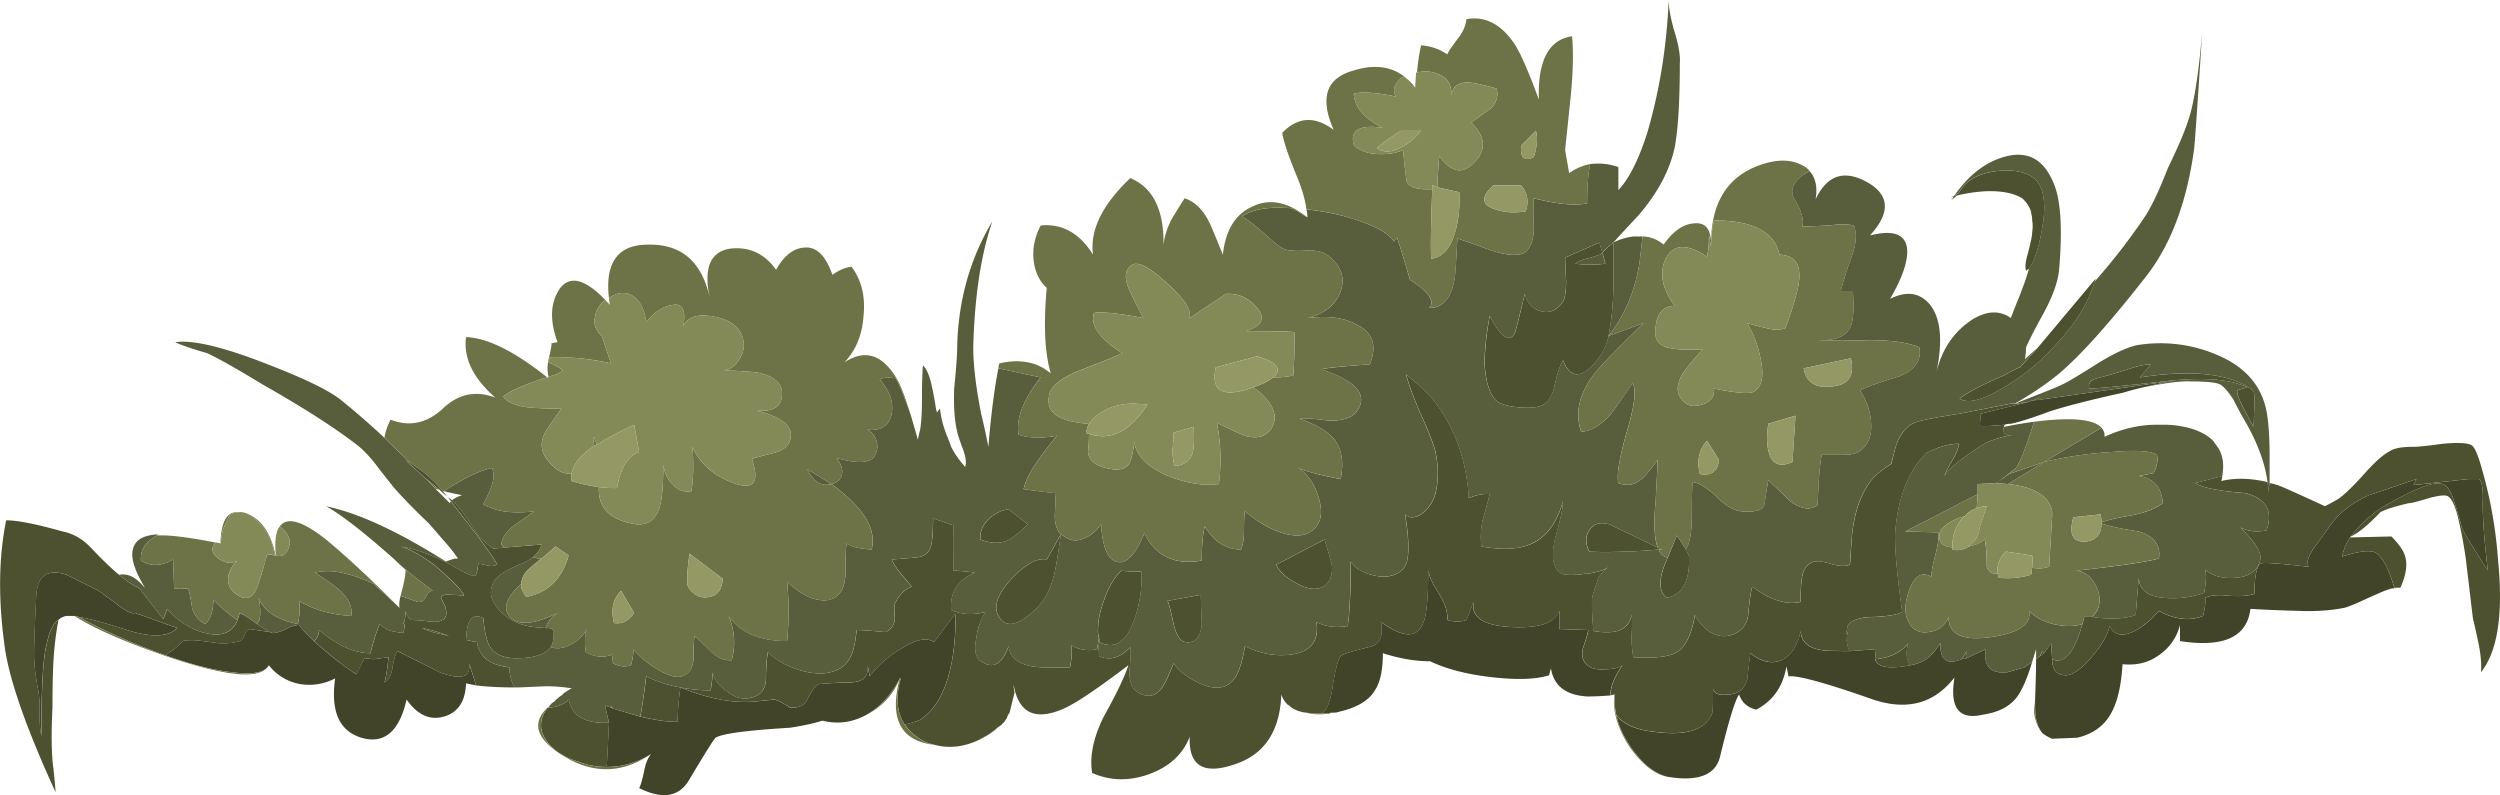 <svg xmlns="http://www.w3.org/2000/svg" viewBox="0 0 124.2 39.503"><g fill-rule="evenodd"><path d="M116.801 26.65c-.033 0-.048.016-.048.05-.2.302-.332.614-.4.952.835-.269 1.382-.338 1.65-.2.332.166.65.746.947 1.747a3.38 3.38 0 00-.6.2c-.23.103-.499.215-.796.353-.566.262-.938.415-1.104.448-.664.132-1.43.185-2.3.147a69.471 69.471 0 01-2.349-.098c-.165 1.401-1.332 1.934-3.5 1.601v-.8a2.547 2.547 0 01-1.05 1.5c-.498.365-1.098.517-1.802.448-.063 1.001-.229 1.767-.498 2.3-.337.704-.917 1.152-1.752 1.352l-1.25.05a2.036 2.036 0 01-.45-.25l-.049-.048c-.131-.167-.234-.4-.297-.704-.034-.131-.054-.415-.054-.849.034-.865.054-1.567.054-2.1l.195-.151.2-.146.352-.504.049.801c0 .533.234.801.702.801.367-.035.802-.352 1.299-.952.499-.596.781-1.099.85-1.499.234.469.649.551 1.25.249.435-.23.835-.561 1.201-.996.8.435 1.533.517 2.198.248.102-.433.136-.732.102-.898.268-.137.669-.165 1.202-.103.566.035.98 0 1.25-.097 0-.835.097-1.333.297-1.504.103-.064.869-.015 2.3.151h.103c-.035-.034-.05-.082-.05-.151-.034-.2.098-.498.396-.899.171-.234.386-.531.65-.897.434-.669 1.102-1.202 2.001-1.603.103-.034.884-.297 2.349-.8l-.146.303c1.796-.2 2.715-.303 2.748-.303h.499c.136.103.2.4.2.903-.035.831.054 2.046.249 3.647-.796-1.235-1.23-1.947-1.299-2.147a17.68 17.68 0 00-.351-1.202c-.166-.566-.366-.883-.601-.952-.43-.166-1.48.254-3.15 1.25-.595.435-1.06.884-1.397 1.352zM99.605 21.1c-.67.067-1.085.082-1.25.053l.049-.601 2.446-.6.054-.049.497-.054 6.65-.947c-.497.097-1.035.215-1.601.346a13.61 13.61 0 00-.947.254c-1.67.366-2.9.684-3.702.947-.897.333-1.532.533-1.898.602-.098 0-.2.013-.298.048zM82.9 38.6c-.531-.098-1.05-.45-1.547-1.05-.533-.63-.884-1.3-1.05-1.998.366.435.967.698 1.797.796 1.635.234 2.616-.064 2.954-.899.029-.063.049-.487.049-1.273.01.282.273.39.8.326.465-.034.767-.283.898-.752.064-.6.118-1.03.152-1.298.6.469 1.147.566 1.646.297.435-.263.717-.732.854-1.396.03.533.38.849 1.05.948.132.033.6.048 1.397.048l1.302-.097-.052.497c.103.367.585.484 1.45.352l.303-.05c.366-.068.648-.184.85-.35.164-.103.384-.352.648-.748-.033.83.318 1.099 1.05.796l.249-.048.953-.45c-.103.698.13 1.085.697 1.152h.353l.897-.254c.103-.097.215-.18.353-.248-.27.898-.553 1.518-.85 1.85-.27.298-.635.518-1.104.65l-.2.048a16.51 16.51 0 01-.546.103c-1.002.132-1.388-.503-1.153-1.899-1.001 1.299-2.349 1.665-4.049 1.099-2.367-.831-3.768-1.216-4.198-1.148l-.103-.503c-.166 1-.664 1.718-1.499 2.153-.435-.102-.717-.351-.85-.752-.2.269-.517 1.299-.952 3.101-.229.899-1.084 1.23-2.549.996zm-16.845-3.15h-.401c.269-.167.45-.616.547-1.353.137-.83.269-1.333.4-1.499.103-.098.567-.249 1.402-.449.532-.098.732-.518.6-1.25 1.1.8 1.802.815 2.1.053.166-.365.25-1.25.25-2.652.005.24.175.625.502 1.148.333.537.484.986.449 1.353.332.102.65.102.947 0l.352-.898c-.137.766.498 1.181 1.9 1.25 1.367.063 2.148-.201 2.348-.806v.903l1.45.05c-.033.2-.117.483-.248.85-.098.364-.05.648.15.848s.498.284.9.254c.4 0 .697-.068.897-.2-.4.566-.6 1.065-.6 1.498-.435.035-.815.05-1.147.05-1.07-.063-1.665-.532-1.802-1.397l-.098.347c-.634.2-1.553.234-2.754.103-1.264-.138-2.314-.401-3.149-.801-.732 0-1.514-.132-2.349-.4 0 .835-.132 1.45-.4 1.85-.298.498-.883.85-1.748 1.05a.86.86 0 01-.25.053h-.15c-.034-.005-.07.01-.098.044zm-33.701 2.002a4.04 4.04 0 01-2.251.648l.048-.15.103-2.05-.2-.85.297.102.103.048 1.347.4c.87.2 1.485.284 1.852.25.033-.732.082-1.3.15-1.7 1.397.567 2.632.802 3.702.7.366-.03.679-.065.948-.098.166.033.433.165.8.4.435.028.718-.103.85-.4.2-.402.38-.65.55-.753.065-.033.582-.063 1.55-.097.668 0 .966-.284.897-.855l.103.552a5.393 5.393 0 011.7-1.45c.668-.401 1.166-.483 1.498-.25l1.05-1.401c.034.566 0 1.221-.097 1.954-.235 1.596-.753 2.68-1.553 3.246-.063.069-.347.166-.85.304-.4-.601-.463-1.368-.2-2.3h-.048a4.673 4.673 0 01-1.25 1.547c-.098.069-.2.137-.3.2-.73.435-1.503.553-2.298.352-.401.132-.937.25-1.602.352-2.168.131-3.398.298-3.702.498-.062.033-.517.752-1.347 2.148-.503.8-1.318.918-2.451.352.068-.103.15-.387.25-.85.067-.367.185-.65.35-.85zM15.6 31.85a17.692 17.692 0 002.1 1.652l.4-.802.455.05.746-.098c-.062.6-.131 1.015-.2 1.25.2-.103.333-.352.402-.753.067-.434.15-.697.248-.8.2.103.903.449 2.099 1.05 1.07.4 1.554.254 1.451-.45l.352 1.099c-.167-.029-.333-.064-.5-.098-.033.9-.4 1.45-1.102 1.65-.698.2-1.313-.082-1.851-.848-.366 1.596-1.112 2.231-2.246 1.898-1.104-.336-1.533-1.318-1.304-2.948a2.768 2.768 0 01-1.645.297 2.509 2.509 0 01-1.65-.952c-.201.371-.801.483-1.802.352-.933-.099-2.05-.381-3.35-.85l.45-.297c.033-.035.185-.167.448-.402 0-.033.187-.048.553-.048.331.03.717.083 1.147.146.4.035.767 0 1.103-.098.099-.033.181-.136.25-.302.034-.166.116-.264.249-.298l1 .152.152.048c.166 0 .38-.068.649-.2.264-.137.484-.2.65-.2.234.298.484.567.746.8zm-11.699-1.2a.422.422 0 00-.2-.05h-.4a.77.77 0 00-.401.2c-.131.064-.229.187-.297.353-.098.131-.2.429-.298.897-.171.665-.254 2.17-.254 4.498-.063-.298-.098-.733-.098-1.299.035-.297 0-.699-.103-1.201-.097-.596-.146-.996-.146-1.196-.034-.269 0-1.368.097-3.302.069-.966.568-1.298 1.5-1l1.602.8.952.7c.429.335.713.468.849.4l2.1.752c-.469.463-1.353.482-2.651.048-1.035-.332-1.783-.532-2.252-.6z" fill="#414428"/><path d="M101.953 32.75c.6.268 1.098-.318 1.5-1.748l.102-.353h.395c.869.133 1.587.103 2.154-.102 0-.029.049-.644.146-1.845.034.595.449.932 1.25.996a4.58 4.58 0 002.002-.25c.098-.531.117-.917.05-1.147.4.332.917.463 1.552.4.697-.068 1.098-.385 1.196-.952.034-.332-.297-.85-.996-1.547.395.2.83.249 1.298.146.333-.967-.02-1.582-1.05-1.851-1.298-.098-2.133-.264-2.5-.498l1.348-.351a.746.746 0 01-.049.249c.699-.166 1.465-.146 2.3.054.034.185.049.376.049.57.005-.19.02-.365.054-.522.2.034.415.098.65.2.531.23 1.23.548 2.098.948.2-.098.415-.215.65-.351.298-.2.733-.615 1.3-1.25.532-.597.965-.982 1.303-1.148.195-.132.581-.2 1.147-.2.234 0 .718-.049 1.45-.152.7-.063 1.168-.05 1.402.053.166.064.346.465.547 1.197a21.9 21.9 0 01.8 4.502c.269 2.7-.014 4.565-.849 5.601.034-.366 0-.816-.102-1.353a61.578 61.578 0 00-.299-1.348l-.351-2.949c-.098-.668-.2-1.216-.298-1.65-.17-.835-.366-1.318-.6-1.45-.137-.068-.45-.035-.952.103-.533.165-.865.249-1.001.249-.699.166-1.168.317-1.397.448-.567.602-1.05 1.002-1.45 1.202.332-.47.8-.918 1.397-1.353 1.67-1.001 2.718-1.416 3.148-1.25.236.069.436.386.602.953.102.297.218.697.351 1.196.069.2.502.917 1.299 2.149-.195-1.598-.284-2.813-.249-3.648 0-.499-.064-.801-.2-.899h-.499c-.034 0-.952.103-2.749.298l.147-.298c-1.465.498-2.247.767-2.349.8-.899.402-1.568.934-2.001 1.603-.264.366-.479.664-.65.897-.298.402-.435.699-.395.899 0 .069.013.118.048.151h-.102c-1.431-.166-2.198-.218-2.3-.151-.2.166-.298.669-.298 1.499-.268.102-.683.137-1.25.102-.532-.067-.937-.033-1.2.099.033.165 0 .469-.103.898-.665.268-1.398.186-2.198-.25a4.156 4.156 0 01-1.201 1.002c-.601.303-1.016.22-1.25-.249-.064.4-.351.898-.85 1.499-.498.6-.933.918-1.299.953-.464 0-.699-.27-.699-.802zm-.6-.152l.102-.249.098.103-.2.146zm17.876-3.399h-.274c-.302-1.001-.62-1.581-.953-1.747-.267-.138-.814-.069-1.65.2.07-.338.2-.65.4-.953l2.052-.048c.4.4.635.752.698 1.05.103.4.02.898-.25 1.498h-.023zm-53.57 6.25a5.64 5.64 0 01-.8-.048 1.637 1.637 0 01-.704-.25.736.736 0 00-.195-.15 1.226 1.226 0 01-.302-.5c-.07 1.798-.817 2.95-2.252 3.448-1.596.567-2.363.118-2.3-1.352-.331.869-1.001 1.485-1.996 1.855-1.001.366-1.954.347-2.853-.053-.13-.801.05-1.715.553-2.75.63-1.132 1.05-1.996 1.25-2.602-1.534 1.167-2.603 1.885-3.204 2.154-1.43.63-2.265.23-2.5-1.202 0 .132.02.269.049.4l-.249 1.002a1.095 1.095 0 00-.146.297.575.575 0 00-.103.151l-.2.202a.731.731 0 00-.2.146 3.822 3.822 0 01-.498.351 4.138 4.138 0 00-.352.2c-.767.366-1.518.45-2.25.249-.132-.034-.25-.063-.347-.098-.504-.233-.87-.536-1.104-.902.503-.133.786-.23.85-.299.8-.566 1.318-1.65 1.553-3.251.097-.733.131-1.383.097-1.949l-1.05 1.401c-.332-.233-.83-.151-1.498.25a5.434 5.434 0 00-1.7 1.45l-.103-.552c.069.566-.229.85-.897.85-.968.034-1.486.069-1.55.102-.17.098-.35.347-.55.748-.133.302-.416.434-.85.4-.367-.23-.636-.366-.8-.4-.27.034-.582.067-.948.102-1.07.103-2.3-.132-3.701-.698-.069.395-.118.967-.152 1.698-.366.035-.98-.053-1.85-.253.068-.264.165-.933.303-1.997a5.949 5.949 0 001.699.552 7.807 7.807 0 001.498.146c.07-.395.098-.698.098-.898.069.332.284.634.655.898.429.366.864.484 1.299.352.433-.103.663-.401.697-.898 0-.602.035-1.05.103-1.353.332.336.767.6 1.298.8.533.201 1.032.284 1.5.25.567-.064.967-.284 1.202-.65.2-.264.331-.766.4-1.499.2 0 .683.034 1.45.103l.097-.054c.235-.166.351-.381.351-.65-.033-.297-.033-.531 0-.697l.1-.2c.233-.367.482-.582.75-.65l-.297-.352c-.4-.463-.635-.801-.704-1.001l1.153-.097c.401-.034.65-.187.747-.45.103-.2.151-.703.151-1.5l1.002.348c.033.503.033 1.25 0 2.25.233 0 .6.035 1.098.103-.865.332-1.265.947-1.2 1.851.502.23 1.068.264 1.703.098a3.163 3.163 0 00-.454 1.303c-.132.63-.03 1.03.303 1.197.566.337 1.001.068 1.298-.802.07.538.45.87 1.153 1.002.366.068.996.083 1.899.053.097-.502.117-.868.048-1.103.402.235.835.298 1.3.2l.05-.298.053.645c.531.234 1.049.088 1.547-.445.034.196.02.596-.048 1.196 0 .499.116.835.351 1.002.497.332.912.283 1.25-.152.166-.228.366-.648.596-1.25.268.4.703.733 1.304 1.002.664.302 1.181.282 1.547-.05.303-.234.533-.834.698-1.802.801.402 1.602.533 2.402.402.9-.167 1.285-.7 1.148-1.602.435.234.952.303 1.552.2.1-.698.153-1.767.153-3.198.131.2.297.35.497.448.4.202.802.304 1.202.304.435-.035.747-.186.947-.455.269-.331.283-1.215.054-2.646.2.2.464.2.795 0 .337-.234.571-.566.704-1.001.166-.67.166-1.382 0-2.148-.133-.469-.4-1.139-.802-2.002-.33-.802-.55-1.402-.648-1.802.497.4.917.787 1.25 1.153 1.063 1.264 1.683 2.851 1.85 4.75v.25c.401-.166.752-.235 1.05-.201-.069.298-.185.732-.352 1.298-.097.504-.117.938-.048 1.304 1.132.196 1.996.133 2.602-.2.664-.336 1.148-1.02 1.445-2.05 0 .298-.131.918-.395 1.85-.201.865-.117 1.431.249 1.699.2.132.615.147 1.25.05h.146l.254-.05c.332-.068.566-.151.699-.249 0 .035-.02.049-.049.049l-.054.049c-.03.035-.064.068-.097.102a1.75 1.75 0 00-.25.299l-.303.947c-.033.337-.015.898.054 1.699 1.133.2 1.767-.064 1.9-.801.029.171.029.517 0 1.05 0 .469.029.82.098 1.055 1.034.064 1.752-.02 2.148-.249.434-.269.737-.889.903-1.856.166.337.415.62.747.855.4.229.8.264 1.202.097.433-.2.663-.532.697-1.001.069-.732.138-1.181.201-1.347l.6.4c.699.366 1.304.483 1.802.352 0-.469.015-.821.048-1.055.035-.464.202-.766.504-.899.166-.102.464-.082.899.049.434.138.766.151 1 .054l.097-1.45c.138-1.27.504-2.236 1.099-2.9.235-.235.517-.45.855-.65.098-.4.18-.718.249-.953.235-.628.581-1.015 1.05-1.147.332-.103 1.035-.234 2.1-.4l2.549-.498h.253c.264-.035.498-.068.699-.102l-2.451.6-.049.601c.165.029.58.014 1.25-.054-.035.034-.054.068-.054.103-.093.322.054.454.454.395-.45.074-.899.21-1.353.4-1.167.737-1.85 1.285-2.05 1.651.033-.132.166-.401.4-.801.2-.333.298-.6.298-.801-.464 0-.996.152-1.598.455-.902.898-1.414 2.216-1.552 3.95-.034.732.084 2.046.351 3.95-.233.132-.697.215-1.401.248-.63 0-1.064.133-1.299.397l-.097.453.097-.102c-.097.366-.067.684.103.947-.8 0-1.269-.015-1.401-.048-.67-.098-1.015-.415-1.05-.948-.137.664-.415 1.133-.85 1.396-.503.269-1.05.172-1.65-.297-.034.269-.083.697-.152 1.299-.131.468-.433.717-.897.75-.523.065-.791-.043-.801-.325 0 .786-.015 1.21-.05 1.273-.332.835-1.318 1.133-2.948.899-.835-.097-1.436-.366-1.802-.796-.07-.234-.098-.585-.098-1.05l-.2.054c0-.434.2-.933.6-1.5-.2.133-.502.2-.897.2-.407.03-.704-.053-.904-.253s-.249-.484-.151-.849c.136-.366.22-.65.253-.85l-1.45-.048v-.904c-.2.605-.986.869-2.353.806-1.397-.069-2.032-.484-1.9-1.25l-.352.898a1.497 1.497 0 01-.947 0c.035-.367-.117-.815-.449-1.353-.328-.522-.494-.907-.498-1.147-.005 1.4-.088 2.286-.255 2.65-.297.768-.994.748-2.098-.052.131.732-.064 1.152-.601 1.25-.83.2-1.3.352-1.402.449-.131.166-.263.669-.395 1.499-.102.737-.283 1.186-.552 1.352zM104.057 14c-.297 1.035-.932 2.07-1.898 3.1a11.022 11.022 0 01-3.053 2.403c-.83.43-1.416.532-1.747.299.434-.333 1.166-.72 2.197-1.148.469-.269.737-.401.8-.401l.855-.951 2.895-3.453a.381.381 0 01-.048.151zm-2.65 5.85l-.498.054c.2-.035.331-.084.4-.151l.097.097zm2.602-1.001c.097-.03.264-.084.497-.146.167-.035.568-.151 1.202-.353.468-.165.85-.248 1.147-.248l-.546.65c2.334-.367 4.081-.235 5.249.4.234.132.366.235.4.297.03.069.048.269.048.601l-.048 1.153a18.87 18.87 0 01-.703-1.353c-.097-.23-.132-.381-.097-.45.033-.033.2-.082.497-.151-.835-.4-2.085-.512-3.75-.346-2.362.264-3.73.4-4.101.4-.064-.2.005-.351.205-.454zm-3.203-5.499a.695.695 0 00-.147.103c-.068-.17-.034-.469.097-.903.138-.532.202-.865.202-1.001.033-.23.033-.43 0-.596 0-.136-.015-.254-.05-.351a.44.44 0 00-.048-.2 1.453 1.453 0 00-.401-.552c-.43-.263-1.05-.381-1.85-.347-.464.03-.919.097-1.348.2a.414.414 0 00-.201.05 9.55 9.55 0 01-.2.097l.25-.147.2-.103c.298-.6.918-.966 1.85-1.097.865-.103 1.519.034 1.949.4.4.4.531 1.099.4 2.1-.166 1.132-.4 1.914-.699 2.347h-.004zM83.76 27.301l.146.297c.069 1.235-.297 1.939-1.099 2.104-.434-.336-.414-1 .05-2.001l.45-1.1.453.7zm-1.401-.1l.249.1h-.2c-.768.067-1.334.102-1.7.102-.698.029-1.284.029-1.748 0-.2-.401-.2-.752 0-1.055.195-.332.532-.43.996-.297l2.403 1.15zm-2.203-15.15v2.348c-.034.933-.117 1.7-.249 2.3v.049a3 3 0 01-.947 1.553c-.566.498-1.001.366-1.304-.4-.131.2-.264.58-.4 1.147-.097.503-.264.835-.499 1.001-.2.167-.58.234-1.152.2-.498-.033-.879-.117-1.148-.248-.4-.27-.633-.9-.697-1.9 0-.67.082-1.47.249-2.403.566 1.07.981 1.353 1.25.85.033-.064.2-.712.497-1.949.104.435.353.719.753.85.435.133.801 0 1.098-.4.137-.166.2-.532.2-1.098a26.291 26.291 0 01-.048-1.153l1.698-.747.153.498.2-.2c.063-.063.165-.147.297-.25 0-.033.016-.048.05-.048zm17.3 20.698l.254-.4v.352l-.254.048zm-2.549.303l-.297.049c-.87.132-1.354.015-1.451-.352.732-.063 1.285-.332 1.651-.801-.138.469-.103.835.098 1.104zm-67.65 2.1c.414-.015.745-.146 1-.4.165.83.834 1.215 2.002 1.147l-.103 2.05-.049.152c-.468 0-.917-.083-1.347-.25-.771-.233-1.319-.6-1.65-1.103-.338-.532-.304-1.064.098-1.596h.048zm-.147-3.95h.2l.2.097v.249c0 .235-.054.435-.151.605-.269.361-.835.548-1.7.548-.634 0-1.069-.187-1.304-.548-.165-.267-.283-.751-.346-1.45-.435-.2-.703-.019-.802.548a1.51 1.51 0 000 .55c.133.036.3.065.5.103 0 .195.102.43.302.699.263.297.698.484 1.298.551 0 .333.083.664.25.997-.733 0-1.367-.034-1.9-.098l-.35-1.104c.102.704-.382.85-1.452.454-1.196-.605-1.899-.951-2.099-1.054-.097.103-.181.367-.25.8-.067.402-.2.65-.4.753.069-.235.133-.65.2-1.25l-.746.097-.455-.048-.395.8c-.669-.434-1.368-.987-2.105-1.65.137-.103.22-.283.255-.552.897.767 1.747 1.153 2.549 1.153.097-.435.248-.919.448-1.45.167.165.367.282.6.346.133.034.333.069.602.103l.048-.45c-.033 0-.068-.02-.097-.05.029-.033.064-.052.097-.052l.05-.552a.891.891 0 00.248.454c.2 0 .455.015.752.048.567.103.9.015 1.002-.248.033-.137.013-.303-.049-.503-.138-.264-.201-.415-.201-.449.097-.098.283-.132.547-.098.136 0 .336.015.6.048-.034-.2-.531-.717-1.499-1.552-.697-.498-1.25-.795-1.65-.898.87.137 1.865.532 2.998 1.2.371.202.601.284.704.25.063-.035.116-.235.151-.601.029 0 .2.035.497.103a.659.659 0 00.45-.054c-.268-.464-.816-1.23-1.65-2.3a40.63 40.63 0 01-.65-.849.804.804 0 01-.15-.2 3.682 3.682 0 01-.402-.352 20.418 20.418 0 00-.795-.644c-.2-.2-.42-.401-.655-.606l-.249-.25.249.152.351.254c.366.23.786.616 1.25 1.147.069.103.153.2.25.303l.2.147.103.103c.331.331.732.884 1.201 1.645.131.171.38.386.746.655l.601-.054 1.802-.147c-.068.23-.219.45-.449.65a2.439 2.439 0 01-.654.346c-.63.269-1.031.517-1.196.752-.338.469-.284.953.146 1.45.371.435.849.718 1.45.85.136.034.434.068.904.103zM8.207 32.549a28.9 28.9 0 01-4.3-1.9c.468.069 1.22.269 2.25.602 1.3.433 2.183.42 2.652-.05l-2.1-.752c-.137.069-.42-.063-.849-.4l-.953-.698-1.6-.8c-.935-.3-1.432.033-1.5 1-.098 1.933-.132 3.032-.098 3.3 0 .2.048.6.146 1.202.102.498.137.899.102 1.196 0 .567.035 1.002.1 1.304 0-2.334.082-3.832.253-4.502.097-.47.2-.767.297-.898a.66.66 0 01.298-.352 14.1 14.1 0 00-.195 1.352c-.069.63-.103 1.631-.103 2.999-.068 1.367-.048 2.382.05 3.051.068.665.102 1.05.102 1.148C1.26 36.084.405 33.618.21 31.953c-.303-2.27-.269-4.301.097-6.104.567 0 1.5.187 2.798.553.537.102 1.021.385 1.451.85.503.531.951.966 1.353 1.299.4.336.731.55 1 .653l1.196 1.548c.069-.131.137-.298.201-.498.571.63 1.2 1.03 1.904 1.197.796.2 1.332-.015 1.596-.65l.103-.347c.23.098.517.284.85.548l.65.4-1.002-.151c-.132.033-.215.136-.248.302-.069.166-.153.269-.25.298a2.885 2.885 0 01-1.103.102 23.02 23.02 0 00-1.147-.151c-.367 0-.553.02-.553.049l-.449.4-.45.298zm44.503-6.001c-.171 1.168-.288 1.855-.351 2.051-.2.767-.533 1.353-1.002 1.753-.835.766-1.416.85-1.747.249-.269-.47-.054-1.084.649-1.85.698-.733 1.283-1.05 1.747-.953l.704-1.25zm26.347-13.75c-.366.069-.635.171-.8.303a5.906 5.906 0 001.5 0l-.147-.552-.104.103c-.034 0-.185.049-.449.146zM59.66 29.551c0 .2.013.683.048 1.45-.068.665-.332.967-.8.898-.265-.033-.465-.331-.6-.897-.133-.635-.23-1.016-.3-1.153l1.652-.298zm-5.103 1.948c-.03-.532.068-1.098.303-1.698.2-.602.482-1.085.848-1.452.202.035.533.054 1.002.054a6.281 6.281 0 01-.4 2.5c-.4 1.031-.968 1.363-1.699.996v-.2l-.054-.2zm-5.45-5.698a1.813 1.813 0 011.001-.503l.953.753c-.401.4-.738.668-1.001.8-.4.166-.85.15-1.353-.05-.03-.365.103-.702.4-1zm16.7 1c.2.665.316 1.066.351 1.197.068.504-.048.87-.35 1.104-.333.23-.782.2-1.35-.103-.566-.297-.917-.615-1.048-.947l2.397-1.25zm-44.849 4.4c.2.098.434.18.698.25.171.033.386.082.655.146a7.391 7.391 0 00-1.353-.395z" fill="#4e512f"/><path d="M97.251 9.702c-.122.093-.24.181-.347.273a.536.536 0 00.147-.223.434.434 0 01.2-.05zm3.55 3.647c.303-.434.536-1.215.703-2.347.132-1.002 0-1.7-.4-2.1-.43-.367-1.079-.503-1.949-.4-.938.131-1.553.497-1.85 1.097l-.2.103c.697-1 1.514-1.635 2.446-1.904 1.138-.333 1.953.082 2.451 1.25.367.801.47 2.216.303 4.252-.035.63-.318 1.437-.855 2.398-.331.601-.6 1.119-.796 1.554 0 .165-.019.366-.054.6.166-.171.366-.351.601-.551l-.85.95c-.067 0-.331.133-.8.402-1.031.429-1.767.815-2.197 1.148.331.233.912.13 1.747-.3a11.077 11.077 0 003.053-2.402c.966-1.03 1.601-2.065 1.898-3.1a30.683 30.683 0 002.55-3.301c.332-.531.698-1.312 1.098-2.349.537-1.097.884-1.932 1.055-2.5.264-.835.479-2.25.649-4.247-.234 3.667-.37 5.6-.4 5.801-.367 2.665-1.167 4.78-2.403 6.348-1.796 2.3-3.232 3.9-4.296 4.8-.601.497-1.334 1-2.203 1.498h-.2l-2.548.503c-1.07.166-1.768.297-2.1.4-.469.132-.815.514-1.05 1.147-.068.235-.151.553-.254.948-.331.2-.615.42-.85.655-.6.664-.966 1.63-1.097 2.895l-.103 1.45c-.23.102-.568.084-.996-.049-.435-.131-.733-.151-.904-.049-.297.133-.464.435-.498.899-.034.234-.05.581-.05 1.05-.502.131-1.102.019-1.8-.352l-.6-.395c-.064.166-.133.615-.202 1.347-.034.469-.262.801-.697 1.001-.4.167-.802.137-1.202-.097a2.267 2.267 0 01-.747-.855c-.17.967-.469 1.587-.903 1.856-.396.229-1.114.313-2.149.249-.063-.235-.097-.586-.097-1.055.029-.533.029-.879 0-1.05-.138.737-.771 1.001-1.9.801-.068-.801-.088-1.362-.054-1.699l.299-.947c.067-.103.151-.2.254-.303.028-.035.062-.063.097-.098l.049-.054c.034 0 .054-.014.054-.049-.138.103-.367.186-.704.25l-.249.054h-.151c-.635.097-1.05.082-1.25-.05-.366-.268-.449-.834-.249-1.704.269-.932.4-1.547.4-1.845-.302 1.03-.786 1.714-1.45 2.045-.601.338-1.465.401-2.602.201-.064-.366-.049-.801.053-1.3.167-.566.283-1 .352-1.298-.303-.034-.654.03-1.055.2v-.25c-.165-1.903-.782-3.485-1.85-4.75a10.628 10.628 0 00-1.25-1.152c.102.4.317 1 .653 1.802.397.863.665 1.533.797 2.002.171.766.171 1.479 0 2.148-.132.435-.367.767-.699.996-.331.2-.6.2-.8 0 .234 1.436.22 2.32-.049 2.651-.2.269-.517.415-.952.45-.395 0-.797-.097-1.197-.299a1.378 1.378 0 01-.502-.448c0 1.43-.049 2.5-.148 3.198-.6.103-1.117.034-1.552-.2.132.898-.249 1.435-1.148 1.602-.8.13-1.6 0-2.402-.402-.165.968-.4 1.568-.698 1.803-.366.331-.883.351-1.552.049-.596-.27-1.031-.602-1.299-1.002-.235.602-.435 1.022-.601 1.25-.331.435-.748.484-1.25.152-.229-.167-.346-.503-.346-1.002.063-.6.082-1 .048-1.196-.502.533-1.016.679-1.552.445l-.049-.645-.049.299a1.765 1.765 0 01-1.3-.201c.064.235.05.6-.052 1.103-.899.03-1.534.015-1.9-.053-.699-.132-1.079-.464-1.148-1.002-.302.87-.732 1.139-1.298.802-.338-.167-.435-.567-.303-1.197.068-.502.22-.937.449-1.303-.63.166-1.196.136-1.699-.098-.069-.899.331-1.519 1.201-1.851-.503-.068-.87-.103-1.098-.103.028-1 .028-1.747 0-2.25l-1.002-.347c0 .796-.048 1.299-.15 1.5-.098.262-.352.415-.753.449l-1.148.097c.069.2.299.538.699 1.001l.302.352c-.268.068-.517.283-.75.65l-.1.2c-.033.166-.033.4 0 .697 0 .269-.116.484-.35.65l-.098.054c-.772-.069-1.25-.103-1.45-.103-.069.733-.2 1.235-.4 1.499-.235.366-.635.586-1.202.65-.468.034-.967-.049-1.5-.25-.536-.2-.966-.464-1.302-.8-.064.303-.099.751-.099 1.353-.034.497-.267.8-.697.898-.435.132-.869.019-1.304-.352-.366-.264-.581-.566-.65-.898 0 .2-.034.503-.098.898a7.769 7.769 0 01-1.498-.146 6.032 6.032 0 01-1.704-.552c-.133 1.064-.23 1.733-.299 1.997L30.45 35.2l-.098-.152v.103l-.297-.103.2.854c-1.167.064-1.837-.316-2.002-1.151-.255.254-.59.39-1 .4a.535.535 0 01.102-.151l.048-.05a.535.535 0 01.152-.102.354.354 0 01.146-.147l.054-.049a.599.599 0 01.146-.102l.102-.103c.133-.097.264-.18.402-.249a7.485 7.485 0 00-1.353-.102l-1.25.054h-.25a2.244 2.244 0 01-.249-1.002c-.6-.067-1.035-.248-1.298-.551-.2-.264-.303-.499-.303-.699a5.782 5.782 0 01-.499-.102 1.483 1.483 0 010-.546c.1-.567.367-.753.802-.553.063.704.181 1.188.346 1.451.235.365.67.552 1.3.552.869 0 1.435-.187 1.704-.552.297.103.615.068.947-.103.366-.165.649-.43.849-.795-.098.228-.116.615-.049 1.147.401.234.816.283 1.25.151l.049-.102.049.502c.303.167.601.2.903.098.098-.4.133-.664.098-.8.302.366.704.702 1.201 1 .601.366 1.05.469 1.353.299.263-.133.415-.397.448-.797 0-.502.015-.883.05-1.152.2.166.483.435.85.801.332.303.668.434 1 .4.2-.732.152-1.47-.15-2.202.565.835 1.533 1.25 2.9 1.25.097-.967.097-1.948 0-2.95.298.303.65.552 1.05.753.498.2.898.234 1.2.098.4-.166.615-.566.65-1.196 0-.733.014-1.25.05-1.554.233.166.648.269 1.25.304.267-1.002-.402-2.085-1.998-3.253.263-.064.43-.2.497-.4.099-.264.015-.566-.249-.899 1.035.298 1.665.269 1.9-.097.132-.235.167-.469.098-.704a.91.91 0 00-.45-.6c.67.069 1.07-.2 1.201-.801.099-.566-.102-1.133-.6-1.699.2-.097.469-.117.801-.049.2.367.45.982.752 1.85l.346 1.197c.035-.195.069-.347.102-.444.064-.338.1-.869.1-1.601s.018-1.285.048-1.652c.2.2.351.567.454 1.099.063.269.131.635.2 1.099l.048.151a.955.955 0 01.147-.2c.035.333.102.65.201.953.034.097.067.2.102.297.098.235.18.449.25.65.165.331.4.669.697 1 .068-.2.035-.482-.098-.849-.2-.532-.297-.835-.297-.898-.137-.567-.185-1.284-.152-2.154.098-.966.152-1.679.152-2.148.063-2.266.648-4.317 1.747-6.152-.566 1.635-.884 3.72-.951 6.25 0 .902.136 2.016.4 3.349.102.4.22.937.351 1.602.133-1.602.299-2.901.499-3.897l2.099.45c-.864 1.098-1.23 2.05-1.099 2.846.504.171 1.134.186 1.9.054-.43.532-.748.947-.948 1.25-.366.498-.6.967-.702 1.396.17.035.684.102 1.552.2.034.137.034.504 0 1.104 0 .435.098.747.298.947l-.698 1.25c-.468-.097-1.05.22-1.748.953-.703.766-.918 1.38-.654 1.85.336.6.917.517 1.752-.25.464-.4.802-.985 1.002-1.752.063-.196.18-.883.346-2.051l.102.054c.333.264.684.317 1.05.146.333-.131.615-.366.85-.697.063 1.102.318 1.718.747 1.85.468.166.937-.303 1.401-1.402.567 1.138 1.519 1.588 2.852 1.353 0-.733.05-1.299.152-1.699.463.766 1.063 1.148 1.796 1.148.102-.23.151-.548.151-.948 0-.504.015-.816.049-.952.469.4.967.717 1.5.952.737.298 1.304.331 1.704.098.561-.333.712-.914.448-1.75-.2-.668-.53-1.15-1-1.45.367.167 1.064.353 2.1.553.165-.801.068-1.45-.298-1.953-.303-.395-.884-.747-1.753-1.05.268-.034.766 0 1.499.102.635 0 1.069-.136 1.304-.4.663-.835.097-1.547-1.7-2.149.196-.067.996-.151 2.397-.253.366-.9.166-1.548-.6-1.948-.635-.366-1.465-.484-2.5-.352.801-.2 1.333-.595 1.601-1.197.298-.702.133-1.317-.502-1.85-.264-.235-.65-.332-1.148-.302-.566.034-.952 0-1.147-.098-.2-.102-.538-.366-1.001-.801-.469-.4-.82-.669-1.05-.801.532-.366 1.362-.498 2.5-.4l.747.449c0-.132-.015-.264-.049-.395.967.097 1.865.297 2.7.596.864.302 1.417.634 1.65 1l.148-.2c.034.069.254.766.649 2.1.937.6 1.25 1.069.952 1.401.669 0 1.084-.464 1.25-1.401.034-.098.083-.781.151-2.051.23.068.797.268 1.7.6.864.27 1.43.283 1.7.055.263-.235.4-.655.4-1.25-.035-.67-.035-1.134 0-1.402 1.195.298 2.08.38 2.645.249 0-.865.054-1.519.152-1.949.268-.033.532-.033.801 0 .2.03.4.079.6.147v1.147c.532-.566 1.021-1.532 1.45-2.9.601-2.065.952-4.247 1.05-6.547 0 .366.084.848.25 1.45.234.732.336 1.298.302 1.698 0 1.865-.083 3.253-.25 4.152-.233 1.132-.833 2.265-1.8 3.397-.567.601-.982 1.05-1.25 1.353a2.919 2.919 0 011-.303h.45l-.152 1.304c-.229 1.431-.748 2.646-1.548 3.647.132-.6.215-1.367.25-2.3v-2.348c-.035 0-.05.015-.05.048a3.828 3.828 0 00-.302.25c-.098.103-.166.165-.2.2l-.148-.498-1.698.747c0 .171.015.551.048 1.153 0 .566-.067.932-.2 1.098-.302.4-.668.538-1.098.4-.4-.131-.654-.415-.752-.85-.303 1.237-.468 1.885-.498 1.949-.269.503-.689.22-1.25-.85-.172.933-.254 1.734-.254 2.403.069 1 .302 1.63.702 1.9.264.13.65.215 1.148.248.567.034.952-.033 1.152-.2.23-.166.397-.498.5-1.001.13-.561.268-.947.4-1.147.297.766.732.898 1.298.4.469-.4.781-.918.952-1.553v-.049l1.748-.648c-1.064 1.035-1.85 1.83-2.349 2.4-.835 1.032-1.084 2.032-.751 3 .498-.034 1.001-.333 1.499-.9.102-.135.448-.634 1.05-1.503.2.269.117 1.035-.249 2.3-.401 1.368-.547 2.251-.45 2.651.435.167.816.103 1.152-.2.2-.166.464-.483.797-.947 0 .097-.03.781-.098 2.051-.102 1.064-.069 1.83.098 2.299L79.95 26.05c-.468-.133-.801-.035-1.001.302-.2.298-.2.649 0 1.05.469.034 1.05.034 1.752 0 .367 0 .934-.035 1.7-.102.098.233.25.366.45.4-.47 1-.483 1.665-.05 2 .797-.164 1.168-.868 1.1-2.103l-.152-.297c.2-.3.302-.884.302-1.75 0-1 .015-1.532.05-1.6.302.033.683.268 1.152.698.463.469.883.718 1.25.752.63.063 1.016-.034 1.147-.303.069-.464.133-.884.2-1.25.2.2.566.551 1.099 1.055.532.395.986.464 1.352.195.035-1.132.098-1.962.2-2.5h1.002c.43 0 .732-.064.898-.195.436-.304.616-.806.547-1.504a3.24 3.24 0 00-.546-1.5c.297-.166.947-.4 1.947-.697.801-.333 1.134-.821 1.001-1.45-.566-.235-1.381-.353-2.451-.353-1.201.035-2.065.035-2.597 0 .83.035 1.367-.166 1.597-.6.165-.297.219-.898.151-1.797h-.601c.035-.234.2-.786.499-1.65.267-.669.316-1.221.151-1.65-.299-.069-.719-.069-1.25 0-.635.034-1.065.049-1.299.049.063-.367-.068-.817-.401-1.348-.234-.401-.102-.801.401-1.201l.352-.2c.297.331.4.8.297 1.401.566-1.201 1.416-1.485 2.554-.855 1.132.635 1.181 1.519.146 2.651 1.167-.297 1.782-.068 1.851.704.034.595-.249 1.415-.85 2.446.802-.401 1.45-.317 1.949.249.566.669.684 1.801.351 3.404.269-1.134.85-2.003 1.748-2.603.737-.465 1.387-.498 1.954-.098.097-.268.214-.567.35-.898.23-.571.416-1.085.548-1.554zM99.204 24l.049-.049.552-.4 1.747-.6-1.8 1.098-.548-.049zm1.851-3.047c-.401 1.265-.704 2.031-.904 2.3l-.899.698-.102.05-.898.048v.502l-3.598 1.852 1.65.048c.028.234-.02.6-.152 1.1-.132.502-.2.868-.2 1.103-.468-.269-.835-.054-1.098.649-.235.663-.254 1.181-.054 1.547.2.435.537.621 1.001.553.503-.069.835-.318 1-.748 0 .865.699 1.196 2.1.996s2.036-.635 1.9-1.298c.303.302.703.517 1.201.65.567.131 1.05.131 1.45 0-.4 1.435-.898 2.016-1.5 1.747l-.052-.796-.348.499-.102-.103-.103.249-.194.151v-.497l-.2.648a1.159 1.159 0 00-.353.25l-.902.25h-.348c-.566-.065-.8-.45-.703-1.148l-.947.448v-.35l-.249.4c-.732.302-1.084.033-1.05-.802-.269.401-.484.65-.649.752-.2.167-.483.283-.855.352-.2-.269-.23-.635-.097-1.104-.366.469-.919.732-1.65.801l.049-.497-1.299.097c-.166-.264-.201-.581-.103-.947l-.098.097.098-.449c.234-.263.67-.396 1.303-.396.699-.034 1.167-.117 1.397-.254-.263-1.898-.38-3.217-.347-3.95.132-1.733.65-3.047 1.549-3.95.6-.298 1.132-.45 1.601-.45 0 .202-.103.47-.303.802-.23.4-.366.668-.4.801.2-.366.883-.919 2.05-1.651a5.792 5.792 0 011.353-.4c-.395.058-.548-.074-.449-.395.531-.108 1.03-.192 1.499-.255h.005zm2.949-2.104c-.2.102-.269.254-.2.454.366 0 1.733-.137 4.101-.4 1.665-.167 2.915-.054 3.75.346-.302.069-.469.117-.503.151-.033.069 0 .22.103.45.131.303.366.751.698 1.353l.05-1.153c0-.332-.015-.532-.05-.601-.034-.063-.165-.165-.4-.298-1.167-.635-2.915-.766-5.25-.4l.552-.65c-.302 0-.683.084-1.153.25-.633.2-1.03.317-1.196.352-.239.062-.405.116-.502.146zm-2.603 1.001l-.097-.097c-.069.067-.2.116-.4.151l-.054.049c-.196.033-.43.062-.699.097.069-.035.133-.064.2-.097 1.134-.435 1.836-.719 2.1-.85.234-.103.85-.469 1.85-1.104.768-.464 1.388-.746 1.851-.849a7.133 7.133 0 014.15.551c1.402.635 2.183 1.65 2.35 3.052.068.498.102 1.147.102 1.948V24a2.904 2.904 0 00-.049.527 3.783 3.783 0 00-.054-.577c-.131-1-.546-2.085-1.25-3.252-.2-.366-.346-.649-.449-.849-.23-.366-.45-.616-.65-.747-.2-.103-.683-.152-1.45-.152-.43-.033-1.23.064-2.397.298a45.803 45.803 0 011.601-.346l-6.655.947zm3.003 1.401a.683.683 0 01.147.298v.151c.869-.4 1.733-.6 2.603-.6h.351c.332 0 .664.034.996.103.635.131 1.118.366 1.45.697l.249.353c.235.366.302.83.2 1.401l-1.348.346c.367.234 1.202.4 2.5.503 1.035.263 1.383.883 1.05 1.846a1.907 1.907 0 01-1.298-.146c.698.697 1.03 1.215 1.001 1.547-.103.567-.504.884-1.201.953-.635.062-1.153-.069-1.553-.402.068.235.054.617-.049 1.153a4.69 4.69 0 01-1.997.249c-.801-.068-1.221-.4-1.25-1a126.814 126.814 0 00-.151 1.85c-.567.2-1.285.235-2.149.102l.249-.351c.166-.4.132-.815-.103-1.25-.234-.435-.546-.669-.947-.704 2.1-.228 3.467-.428 4.102-.6.098-.663-.235-1.113-1.001-1.347-.904-.138-1.519-.269-1.851-.4v-.05c.235-.103.732-.219 1.5-.352.663-.13 1.181-.33 1.547-.6-.064-.8-.464-1.25-1.196-1.347l.747-.151c.17-.367.22-.67.152-.904-.269-.195-1.002-.249-2.203-.146a19.788 19.788 0 00-3.399.497l2.852-1.699zM11.8 30.8c-.267.635-.8.85-1.601.65-.698-.166-1.333-.566-1.899-1.2a3.43 3.43 0 01-.201.502l-1.196-1.553c-.268-.102-.6-.317-1-.649h.048c.4-.063.782.117 1.153.552.029.033.062.063.097.097-.566-.932-.752-1.616-.552-2.046.137-.37.537-.571 1.201-.605l-.049.054c-.566.297-.835.712-.8 1.25.47.297 1 .283 1.602-.054l.048 1.45c.132-.029.367-.029.698 0 .069.2.137.537.201 1.001.136.366.351.615.649.753.269-.269.4-.67.4-1.202.504.498.904.835 1.201 1zm8.101-1.2l.85.303c.165.029.303-.054.4-.25.103-.2.215-.303.352-.303-.533-.4-.987-.75-1.353-1.05a9.492 9.492 0 01-.546-.502c-1.534-1.363-2.671-2.246-3.404-2.646 1.601.331 3.584 1.25 5.953 2.748.165-.068.317-.117.448-.15h.152c-.137-.2-.283-.4-.449-.597-.435-.503-.771-.889-1.001-1.151-.801-.768-1.381-1.368-1.753-1.803a48.261 48.261 0 01-.898-1.147c-.367-.469-.718-.815-1.05-1.05-1.1-.835-2.618-1.802-4.552-2.9-1.201-.733-2.114-1.25-2.749-1.553-.697-.2-1.234-.381-1.6-.547.868-.132 2.402.235 4.6 1.098 1.732.67 2.92 1.237 3.548 1.7a38.723 38.723 0 012.251 1.953c.402.4.835.815 1.299 1.25l-.249-.151.249.248c.235.2.455.402.655.602.2.166.395.366.595.6.138.132.269.268.401.4.068.063.17.166.303.298 0-.03.015-.063.048-.097.2.267.415.551.65.849.834 1.065 1.382 1.831 1.65 2.3a.659.659 0 01-.45.048 7.153 7.153 0 00-.497-.097c-.034.366-.083.566-.151.601-.103.034-.333-.054-.704-.255-1.133-.664-2.129-1.064-2.998-1.196.4.099.953.401 1.65.899.968.835 1.465 1.352 1.5 1.547a6.52 6.52 0 00-.6-.049c-.265-.033-.45 0-.548.103 0 .035.063.181.201.45.063.2.083.366.049.497-.103.27-.435.352-1.002.25a8.389 8.389 0 00-.752-.05.877.877 0 01-.249-.448l-.049.547c-.033 0-.068.019-.097.053.029.03.064.05.098.05l-.05.448a5.272 5.272 0 01-.6-.102 1.34 1.34 0 01-.6-.346c-.2.531-.352 1.015-.45 1.45-.8 0-1.65-.387-2.548-1.153-.035.269-.118.449-.255.551a6.195 6.195 0 01-.746-.8c-.167 0-.387.063-.65.2-.269.132-.483.2-.649.2l-.151-.048-.65-.4c.2-.167.23-.602.097-1.3.269.665.919 1.098 1.954 1.3.097-.533.117-.919.049-1.153.697.434 1.567.684 2.597.751.069-.433-.117-.848-.547-1.25-.17-.166-.585-.468-1.25-.898.698-.2 1.665-.019 2.901.547l1.299 1.201c-.035-.132-.02-.332.048-.6zm59.15-16.802c.27-.098.415-.146.45-.146l.103-.103.146.551a5.896 5.896 0 01-1.499 0c.166-.13.434-.233.8-.302zm-24.5 18.701v.449l.053-.249v.2c.732.366 1.299.035 1.699-1a6.187 6.187 0 00.4-2.5c-.469 0-.8-.015-1.002-.05-.365.366-.648.85-.848 1.451-.235.6-.333 1.167-.303 1.7zm5.102-1.949l-1.652.3c.07.135.167.517.3 1.152.135.566.335.863.6.897.468.069.732-.234.8-.897a40.238 40.238 0 01-.048-1.452zM49.1 25.8c-.297.3-.434.635-.4 1.002.503.2.953.215 1.353.048.263-.13.6-.4 1.001-.8l-.953-.752c-.4.069-.732.235-1 .502zm16.7 1.002l-2.397 1.25c.131.332.482.65 1.048.947.568.303 1.017.333 1.35.103.302-.234.42-.6.35-1.104a48.436 48.436 0 00-.35-1.196zm-43.35-1.953c.136-.097.303-.181.503-.25a13.544 13.544 0 01-.903-.2c1.035-.664 1.835-1.05 2.401-1.147.1.298.084.616-.048.947-.068.2-.2.484-.4.85.63.371 1.48.484 2.548.351-.433.303-.766.533-1 .7-.4.302-.616.62-.65.95a.753.753 0 00.2.152l-.6.05c-.366-.269-.616-.484-.747-.65-.469-.767-.869-1.319-1.201-1.65l-.103-.103zm4.654 6.353c-.469-.035-.768-.069-.904-.103-.601-.132-1.084-.415-1.45-.85-.43-.497-.484-.981-.146-1.45.165-.235.566-.484 1.196-.752.268-.098.483-.215.649-.347h.102c.098.034.215.05.352.05-.268.2-.469.365-.6.497-.269.235-.4.483-.4.752-.733.669-.933 1.201-.602 1.601.4.5 1.202.45 2.398-.15-.298.2-.498.45-.595.752zm-6.153 0c.498.097.952.228 1.353.395a18.452 18.452 0 00-.655-.147 3.769 3.769 0 01-.698-.248zm20.352-7.154c-.503.136-.904-.113-1.202-.748l1.202.748z" fill="#585d3b"/><path d="M101.45 36.402c-.195-.235-.331-.553-.395-.953 0-.2.014-.4.049-.6 0 .434.015.718.048.849.07.304.167.537.298.704zm17.5-7.203h.279c-.269.005-.557.074-.879.2a3.38 3.38 0 01.6-.2zm-17.895-8.247c1.831-.234 2.949-.137 3.349.298l-2.852 1.7a19.31 19.31 0 013.4-.498c1.2-.103 1.933-.049 2.202.146.062.234.013.537-.152.904l-.747.146c.732.102 1.132.551 1.196 1.352-.366.264-.884.464-1.547.6-.768.133-1.27.25-1.5.352a1.55 1.55 0 00-.054-.4l-1.348.146c-.233.87-.018 1.27.65 1.201.498-.067.748-.366.748-.897.336.131.951.262 1.85.4.766.228 1.104.683 1.001 1.347-.635.166-1.997.366-4.101.6.4.035.717.269.951.699.235.435.264.855.098 1.25l-.249.351h-.4l-.098.353c-.4.131-.883.131-1.45 0-.498-.133-.898-.353-1.2-.65.135.663-.5 1.098-1.9 1.298-1.397.2-2.1-.13-2.1-.996-.166.43-.498.679-1 .748-.465.068-.802-.118-1.002-.553-.2-.366-.181-.884.054-1.547.263-.703.63-.918 1.098-.649 0-.235.068-.601.2-1.104.132-.499.185-.865.152-1.099l-1.65-.048 3.598-1.852-.05.7a1.21 1.21 0 00-.6.4 2.206 2.206 0 00-.55.2c-.533.263-.768.567-.7.898.034.269.25.415.65.45v.102a.983.983 0 00.8-.15c.333-.07.602-.187.797-.353.068.302.102.752.102 1.352.103.269.284.381.552.353 0 .062.014.131.048.2a3.958 3.958 0 001.603-.152c.034-.132.049-.25.049-.352.302.069.58.049.848-.049l.151-2.5V25.4c-.164-.766-.897-1.216-2.2-1.352l1.8-1.099-1.747.601-.553.4-.048.05h-.054l.103-.05.898-.698c.2-.269.503-1.035.904-2.3zm-21.153-4.253c.8-1.001 1.32-2.216 1.548-3.647l.151-1.304c.366 0 .718.137 1.05.401.469-.665.968-1.016 1.499-1.05.537-.064.821.234.855.903.029-2.099.948-3.403 2.749-3.902.732-.2 1.347-.15 1.851.152a.732.732 0 01.297.25l-.35.2c-.5.4-.63.8-.397 1.201.333.531.464.981.396 1.347.234 0 .669-.015 1.304-.048.531-.069.946-.069 1.25 0 .165.428.116.981-.153 1.65-.297.863-.467 1.416-.497 1.65h.601c.063.898.014 1.5-.152 1.797-.234.434-.767.635-1.602.6.533.035 1.402.035 2.603 0 1.065 0 1.885.118 2.446.353.138.628-.195 1.117-.996 1.45-1 .297-1.65.531-1.953.697.303.435.484.933.552 1.5.068.698-.117 1.2-.552 1.504-.166.131-.463.195-.898.195h-1.002c-.097.537-.165 1.367-.2 2.5-.366.269-.815.2-1.347-.195-.533-.504-.899-.855-1.104-1.055-.064.366-.131.786-.195 1.25-.136.269-.517.366-1.152.302-.367-.033-.782-.282-1.25-.75-.464-.436-.85-.666-1.148-.7-.034.064-.054.6-.054 1.602 0 .865-.097 1.45-.297 1.748l-.449-.698-.455 1.098c-.2-.033-.346-.166-.449-.4h.2l-.248-.098c-.167-.469-.2-1.235-.103-2.299.068-1.27.103-1.954.103-2.056-.333.468-.602.786-.802.952-.33.298-.717.367-1.147.2-.103-.4.049-1.283.45-2.651.366-1.265.449-2.031.249-2.3a91.286 91.286 0 01-1.05 1.499c-.503.566-1.001.87-1.499.903-.338-.967-.084-1.967.746-3.002.504-.568 1.285-1.368 2.354-2.398l-1.752.65zm5.103-4.399l-.103-.65c0 .5-.033.864-.102 1.1-.996-.665-1.685-.63-2.046.102-.337.698-.185 1.48.448 2.348-.566 0-.883.352-.95 1.05-.098.6.15.952.75 1.05.3.068.83.083 1.598.05-.464.502-.796.902-.996 1.2-.338.567-.338 1.015 0 1.353.228.264.546.331.947.195.434-.133.634-.396.6-.796 1.133.23 1.801.283 2.003.146.4-.264.497-.83.297-1.699a5.477 5.477 0 00-.65-1.699c.201.068.518.152.953.25.366.102.683.102.947 0 .333-.9.551-1.617.649-2.15.166-.966-.146-1.47-.946-1.498-.235-1.133-1.319-1.7-3.253-1.7-.097.396-.146.85-.146 1.348zm-.2 9.6c-.401.434-.518.98-.353 1.65.568.103.885-.132.948-.703l-.595-.948zm3.095.65c.166.532.552.668 1.152.4.064-1.03.118-1.797.147-2.3l-1.348.4c-.097.634-.082 1.133.049 1.5zm3.101-3.35c.835-.07 1.153-.533.951-1.402l-2.347.502c.131.7.595 1.002 1.396.9zM80.2 34.501c0 .463.035.816.102 1.05.167.698.518 1.367 1.05 1.997.498.6 1.017.953 1.553 1.05-.669-.097-1.318-.601-1.953-1.5-.6-.932-.85-1.801-.752-2.597zm-14.546.947h.396c-.435.069-.83.049-1.196-.049.233.034.497.05.8.05zM46.4 37.002c-1.665-.2-2.231-1.304-1.699-3.3a3.309 3.309 0 01-1.548 1.747c.098-.063.201-.131.298-.2a4.673 4.673 0 001.25-1.547h.05c-.265.932-.2 1.698.2 2.3.233.366.6.663 1.103.897.097.035.215.069.346.103zm2.251-.254c.103-.064.215-.131.352-.2.166-.098.332-.215.498-.346a3.361 3.361 0 01-.85.546zm-21.45-1.596c-.4.532-.435 1.063-.097 1.596.331.504.879.87 1.65 1.104.43.166.879.248 1.347.248a4.04 4.04 0 002.252-.648c-1.499 1.035-3.033 1.015-4.6-.049-1.133-.767-1.319-1.519-.552-2.251zm-23.3-4.503a28.9 28.9 0 004.3 1.9c1.3.469 2.418.752 3.35.85 1.002.137 1.602.019 1.803-.352-.371.737-2.071.586-5.103-.449-2.03-.699-3.55-1.362-4.55-1.997.068 0 .135.015.2.048zm10-4.496c.365-.504 1.152-.269 2.353.698.966.8 2.162 1.913 3.599 3.35l-1.299-1.202c-1.236-.566-2.203-.747-2.901-.547.665.43 1.08.732 1.25.899.435.4.616.816.547 1.25-1.03-.068-1.9-.318-2.597-.752.063.234.048.615-.049 1.153-1.035-.201-1.685-.635-1.954-1.304.133.703.103 1.133-.097 1.304-.332-.269-.62-.455-.85-.553l-.103.352c-.297-.165-.697-.503-1.201-1 0 .53-.131.932-.4 1.2-.298-.137-.513-.385-.649-.752-.064-.468-.132-.801-.201-1.001-.331-.034-.566-.034-.698 0l-.048-1.45c-.602.338-1.133.351-1.602.054-.035-.538.234-.953.8-1.25.567-.034 1.534.082 2.9.351-.233.264-.185.533.153.796.331.234.649.269.946.103-.234.2-.38.449-.449.747-.068.337.034.62.298.854.537.435.919.313 1.152-.351.133-.366.284-.864.45-1.499.068-.069.2-.069.4 0-.132-.766-.45-1.367-.952-1.802a1.485 1.485 0 01-.249-.2c.635.332 1.05 1.016 1.25 2.05v-.053c.234.069.42 0 .551-.195.27-.435.152-.855-.35-1.25zm-2.052-.704a.715.715 0 00-.449.152l-.346.747-.103.654c.034-1.103.332-1.616.898-1.553zm8.301 2.852c.366.298.82.65 1.353 1.05-.137 0-.249.102-.352.302-.097.196-.235.279-.4.25l-.85-.304c.034-.131.07-.267.103-.4.097-.4.146-.697.146-.898zm9.301-6.128c.035-.156.05-.312.05-.474.034.069.083.2.152.4-.069 0-.118.015-.152.05-.025 0-.04.009-.05.024zm-1.048 1.329a.775.775 0 000 .4c.433.131.883.228 1.347.297v.049c-.03.937.503 1.519 1.601 1.754.7.165 1.168-.084 1.402-.753.132-.4.2-1.114.2-2.149.063.402.215.718.45.948.268.302.581.42.946.351.103-.635.117-1.366.054-2.197.366.831 1.05 1.431 2.046 1.797 1.001.366 1.304-.029.904-1.196.064-.034.43-.136 1.099-.303.468-.132.732-.347.8-.65.2-.635-.352-1.112-1.65-1.45.835.07 1.25-.214 1.25-.85 0-.53-.415-.883-1.25-1.048a20.523 20.523 0 00-1.65-.099c.33-.034.6-.234.8-.6.268-.435.268-.884 0-1.353-.268-.4-.752-.65-1.45-.747-.698-.102-1.153.064-1.353.499.138-.802-.049-1.153-.546-1.05-.469.069-.899.351-1.299.85-.102-.699-.352-1.153-.752-1.349-.333-.17-.7-.116-1.1.148-.2-1.768.45-2.648 1.95-2.648 1.634-.034 2.65.83 3.05 2.599-.302-1.465.05-2.266 1.05-2.403.933-.097 1.686.254 2.252 1.054.395-.702.864-1.069 1.396-1.102.6-.064 1.069.385 1.401 1.352.333-.235.65-.366.953-.401.497.665.697 1.485.595 2.451-.063.933-.38 1.7-.948 2.3 1.065-.702 1.97-.371 2.702.996.165.338.366.884.6 1.65-.303-.863-.552-1.483-.752-1.85-.332-.063-.6-.048-.8.049.502.566.702 1.137.6 1.704-.132.601-.532.865-1.202.796a.939.939 0 01.455.605.88.88 0 01-.103.699c-.235.366-.865.4-1.9.097.27.338.352.635.25.904-.063.195-.235.331-.498.395 1.596 1.167 2.265 2.251 1.997 3.252-.601-.035-1.016-.132-1.25-.298-.03.299-.049.816-.049 1.549-.035.633-.25 1.035-.65 1.2-.297.132-.698.098-1.2-.102-.4-.201-.748-.45-1.05-.747a14.176 14.176 0 010 2.949c-1.367 0-2.334-.42-2.9-1.25a3.32 3.32 0 01.15 2.197c-.332.034-.668-.098-1-.395a14.57 14.57 0 00-.85-.806c-.035.268-.05.655-.05 1.152-.033.4-.184.669-.448.802-.303.165-.751.062-1.353-.304-.497-.298-.898-.629-1.201-.995.035.131 0 .4-.097.795-.298.102-.6.069-.9-.098l-.053-.497-.049.097a1.529 1.529 0 01-1.25-.146c-.067-.537-.048-.919.049-1.152-.2.366-.477.635-.849.8-.332.166-.65.2-.947.102.097-.17.151-.37.151-.605v-.249l-.2-.097h-.2c.098-.303.298-.553.595-.753-1.196.602-1.997.65-2.397.152-.332-.4-.132-.933.6-1.602-.034.2.05.415.25.65 1.068-.201 1.767-.885 2.1-2.051l-.65-.449c-.27.234-.498.434-.7.6-.135 0-.253-.015-.35-.048h-.103c.235-.2.386-.415.454-.65l-1.801.15a.878.878 0 01-.2-.15c.033-.332.248-.65.648-.952.235-.166.568-.396 1.002-.698-1.064.132-1.92.02-2.55-.352.2-.366.333-.65.4-.85.133-.331.148-.648.05-.947-.567.097-1.367.484-2.402 1.147h-.048c-.47-.531-.884-.917-1.25-1.147l-.353-.254c-.464-.43-.897-.849-1.299-1.25.035-.264.133-.566.303-.899.934.367 1.797.187 2.599-.551.766-.732 1.635-.912 2.602-.546-1.104-.968-1.587-1.969-1.451-3.004 1.065.035 2.432.717 4.097 2.051l-.097-.048c-1.134.366-1.851.683-2.149.95.195.3.649.48 1.348.548.4.034.917.049 1.547.049-.366.503-.63.884-.795 1.153-.269.468-.255.917.049 1.347.433.566.848.801 1.25.704zm1.898-8.35l-.248-.249c-.303.264-.469.566-.503.898-.064.332.054.63.351.898l.45 1.353a12.213 12.213 0 00-3.047-.303l-.054.249c.366.171.6.303.703.401-.2.17-.434.268-.703.303-.064-.235-.064-.518 0-.85.103-.4.151-.669.151-.801L27.7 17c-.395-1.068-.366-1.952.102-2.65.533-.733 1.368-.47 2.5.8zM52.7 26.548c-.195-.2-.298-.512-.298-.947.034-.6.034-.967 0-1.1a39.226 39.226 0 01-1.547-.2c.098-.433.331-.898.698-1.4.2-.303.517-.718.952-1.25-.771.132-1.401.117-1.905-.05-.131-.8.235-1.752 1.104-2.85l-2.099-.45c0-.103.014-.185.049-.25 1.03-.233 1.88-.068 2.548.5-.298-1.002-.366-2.418-.2-4.25-.366-.335-.58-.785-.65-1.352-.068-.6.05-1.181.352-1.747 1.065-.103 1.933.38 2.597 1.45-.165-1.201.45-2.471 1.851-3.804 1.133.469 1.685 1.586 1.65 3.354.035-.4.152-.8.352-1.2 0-.035.23-.42.698-1.153.498.165.9.552 1.202 1.153.033.034.263.58.698 1.65.132-1.235.634-2.036 1.5-2.403.834-.4 1.733-.215 2.7.552l-.748-.45c-1.138-.102-1.968.03-2.5.4.23.133.581.402 1.05.797.463.435.801.704 1.001.801.195.103.581.137 1.147.103.498-.035.884.062 1.148.297.635.533.8 1.153.502 1.85-.268.602-.8 1.002-1.6 1.202 1.034-.132 1.864-.02 2.5.352.765.395.965 1.049.6 1.948-1.402.097-2.202.18-2.398.248 1.797.602 2.363 1.319 1.7 2.149-.235.269-.669.401-1.304.401-.733-.098-1.231-.132-1.499-.098.869.298 1.45.65 1.753 1.05.366.498.463 1.147.297 1.948-1.035-.2-1.732-.381-2.099-.552.47.304.8.786 1 1.451.264.835.113 1.415-.448 1.753-.4.23-.967.2-1.704-.103a6.228 6.228 0 01-1.5-.947c-.034.132-.049.448-.049.947 0 .4-.049.718-.151.953-.733 0-1.333-.387-1.796-1.153-.103.4-.152.966-.152 1.699-1.333.235-2.285-.215-2.852-1.348-.464 1.099-.933 1.568-1.401 1.402-.429-.137-.684-.752-.747-1.855a1.912 1.912 0 01-.85.702c-.366.166-.717.118-1.05-.151l-.102-.049zM74.204 9.199c-.6.533-.62.919-.054 1.153.504.2 1.05.249 1.651.146.165-.497.083-.932-.25-1.299h-1.347zm1.45-1.401c.132.136.312.136.547 0 .167-.532.2-.961.103-1.299l-.704.703c-.062.23-.049.43.054.596zm-4.501 1.601c-.07 1.9-.084 3.053-.05 3.453.567-.069.967-.518 1.197-1.353.171-.6.234-1.25.2-1.948l-1.099-.25c.034-.702.069-1.214.103-1.552.601.835 1.181.933 1.749.303.6-.6.55-1.25-.153-1.953.201-.166.519-.401.953-.698.297-.303.4-.635.297-1.002-.595-.166-1.049-.268-1.347-.297-.557-.034-.86.19-.898.674.024-.49-.142-.83-.504-1.025-.366-.2-.766-.25-1.201-.152.035-.463.103-.918.2-1.347.469.034.904.18 1.304.449.03-.103.196-.352.499-.753.268-.331.415-.664.448-.996.933-.17 1.734.25 2.403 1.25.297.465.699 1.382 1.196 2.75-.064-1.934.489-2.984 1.65-3.15.069.732.054 1.665-.049 2.797-.062.635-.165 1.583-.297 2.853l.2 1.147c.332-.23.684-.381 1.05-.45-.103.435-.151 1.084-.151 1.949-.567.136-1.45.054-2.652-.249-.028.269-.028.733 0 1.402 0 .6-.132 1.015-.395 1.25-.268.233-.835.215-1.705-.05-.898-.332-1.465-.537-1.698-.6-.064 1.265-.113 1.948-.147 2.05-.166.933-.586 1.397-1.25 1.397.298-.332-.02-.796-.952-1.396-.4-1.334-.615-2.036-.65-2.1l-.151.2c-.234-.371-.782-.703-1.65-1a11.134 11.134 0 00-2.7-.601c-.064-.498-.23-1.064-.5-1.7-.4-.967-.633-1.67-.702-2.1.772-.8 1.617-.85 2.554-.15-.704-1.602-.366-2.583 1.001-2.95 1.167-.365 2.114-.165 2.847.6a1.544 1.544 0 00-.395-.302c-.435.332-.553.669-.353 1.002-.932-.202-1.635-.25-2.099-.152.029.669.513 1.235 1.445 1.699-1.167-.166-1.645.118-1.445.854.264.264.649.416 1.148.45.497.029.932-.034 1.299-.2.102 1.03.166 1.562.2 1.596.13.269.55.386 1.25.351zm-17.1 11.754a5.164 5.164 0 00-.103.346c.035.034.084.049.151.049 0 .269-.013.566-.048.904.035.395.332.663.898.8.533.132.904.084 1.104-.151.131-.167.229-.552.297-1.148.098.699.67 1.265 1.7 1.7.933.366 1.767.498 2.5.395a9.46 9.46 0 00-.098-3.046 19.83 19.83 0 001.396.648c.601.167 1.036.05 1.304-.35.332-.533.181-1.1-.454-1.7a2.297 2.297 0 00-.449-.352c.469-.166.8-.331 1.002-.498.4 0 .732-.035 1-.102.063-1.099.083-1.816.048-2.149-.234-.033-1.03-.048-2.397-.048.796-.27.982-.65.547-1.153-.4-.497-.917-.732-1.547-.699L59.1 15.801c.103-.4-.282-.987-1.147-1.753-.835-.766-1.402-1.065-1.699-.899-.371.235-.42.65-.151 1.25.166.367.4.835.697 1.402-1.201-.234-2.016-.318-2.451-.254-.2.601.269 1.27 1.402 2.002-.035.034-.732.318-2.1.85-1 .4-1.518.849-1.547 1.353-.103.766.546 1.196 1.948 1.299v.102zm.498 10.346l.054.2-.054.249v-.449zm-24.2 3.653v-.103l.103.152-.103-.05zm-9.296-11.45c.298.229.566.449.795.649a.424.424 0 00-.2-.054 5.34 5.34 0 00-.595-.595zm13.149 5.497c.298.4.65.553 1.05.45.4-.063.615-.366.65-.898l-1.652-1.25c-.13.966-.15 1.532-.048 1.698zm-3.349.152c-.401.4-.517.932-.352 1.6.4.065.732-.102 1-.502l-.648-1.098zm10.449-5.303l-1.202-.747c.298.635.7.883 1.202.747z" fill="#6d7247"/><path d="M85.005 12.3c0-.498.049-.952.146-1.348 1.934 0 3.018.562 3.253 1.7.8.029 1.112.532.946 1.499-.097.532-.316 1.25-.649 2.148-.263.103-.581.103-.947 0a10.42 10.42 0 01-.953-.248c.304.497.518 1.068.65 1.698.2.869.103 1.435-.297 1.699-.201.138-.87.084-2.003-.146.034.4-.166.664-.6.796-.401.136-.718.069-.947-.195-.338-.337-.338-.786 0-1.352.2-.3.532-.7.996-1.202-.767.034-1.299.019-1.597-.048-.6-.1-.85-.45-.752-1.05.068-.7.385-1.05.952-1.05-.634-.87-.785-1.65-.45-2.35.362-.732 1.05-.765 2.047-.102.069-.235.103-.6.103-1.098l.102.65zM99.15 24h.054l.547.048c1.304.136 2.036.586 2.201 1.353v.248c-.033.533-.082 1.368-.15 2.5a1.465 1.465 0 01-.85.054c.034-.269.034-.469 0-.605l-1.298-.195c-.338.331-.469.698-.401 1.099-.268.033-.45-.084-.552-.353 0-.6-.028-1.05-.097-1.347-.2.166-.469.283-.801.351.035-.034.063-.068.097-.103.269-.2.42-.482.45-.848l.351-1.05c-.166 0-.332.028-.498.097l.05-.698v-.503l.897-.049zm-2.147 3.202c-.402-.034-.617-.185-.65-.454-.07-.331.166-.63.698-.899.2-.097.385-.165.552-.2l-.2.2c-.298.435-.436.884-.4 1.353zm-86.3-.254c.063 0 .152.02.25.054l.102-.654.346-.747a.715.715 0 01.449-.152c.171-.028.371.02.601.152.069.068.151.132.249.2.503.435.82 1.03.953 1.797-.2-.064-.333-.064-.4 0a18.076 18.076 0 01-.45 1.504c-.234.664-.616.781-1.153.351-.264-.234-.366-.517-.297-.854.068-.298.215-.547.448-.747-.297.166-.615.131-.946-.103-.338-.263-.386-.532-.152-.801zm3.198-.795c.503.395.62.815.352 1.25-.132.195-.318.264-.552.195-.063-.732 0-1.216.2-1.445zM30.254 14.8c.4-.268.766-.317 1.098-.15.4.2.65.648.753 1.352.4-.504.83-.787 1.299-.85.497-.103.683.248.546 1.05.2-.435.655-.602 1.352-.504.7.102 1.183.352 1.45.752.27.464.27.918 0 1.348-.2.371-.468.571-.8.601.332 0 .884.034 1.65.103.836.165 1.25.517 1.25 1.048 0 .635-.414.92-1.25.85 1.3.333 1.85.816 1.65 1.45-.067.303-.33.518-.8.65-.668.167-1.034.27-1.098.298.4 1.167.097 1.567-.904 1.201-.996-.366-1.68-.966-2.046-1.797.063.831.048 1.562-.054 2.197-.365.069-.683-.049-.946-.351-.235-.23-.387-.546-.45-.948 0 1.03-.068 1.75-.2 2.15-.234.668-.703.917-1.402.752-1.098-.235-1.63-.822-1.6-1.754v-.049c.302.034.6.049.902.049.166-.996.532-1.596 1.098-1.796l-.248-1.353c-.904.434-1.519.766-1.85 1a4.208 4.208 0 00-.152-.4c0 .161-.015.318-.05.479v.024c-.6.396-.95.831-1.048 1.3-.402.097-.817-.138-1.25-.704-.304-.43-.318-.879-.049-1.348.165-.268.429-.65.795-1.152-.63 0-1.148-.015-1.548-.049-.698-.063-1.152-.248-1.347-.547.297-.268 1.015-.585 2.149-.952l.097.05-.049-.098h.05c.268-.035.502-.133.702-.303-.103-.099-.337-.23-.703-.401l.054-.249c.966-.034 1.982.069 3.046.303l-.449-1.353c-.297-.269-.415-.566-.35-.899.033-.33.2-.633.502-.897l.248.249a1.46 1.46 0 01-.048-.352zm40.898-5.4c-.698.034-1.118-.083-1.25-.352-.033-.029-.102-.561-.2-1.596-.366.166-.8.228-1.298.2-.504-.034-.884-.187-1.153-.45-.2-.737.283-1.02 1.45-.854-.932-.464-1.416-1.03-1.45-1.699.469-.099 1.166-.05 2.099.151-.195-.332-.083-.67.352-1 .137.068.27.165.4.302.07.063.133.146.2.248l.05-.75h.048c.435-.098.835-.05 1.201.15.362.195.528.537.499 1.025.044-.483.346-.707.903-.673.298.028.752.131 1.347.297.103.366 0 .699-.297 1.001-.434.298-.752.533-.953.7.704.702.753 1.352.153 1.952-.568.63-1.148.532-1.75-.303-.033.333-.068.85-.102 1.553l-.248-.103v.2zm-2.748-2.05c.297.233.684.233 1.147 0 .366-.167.718-.45 1.049-.85h-1a9.17 9.17 0 00-1.196.85zm-5.151 11.4c.468-.4.2-.752-.802-1.05l-2.051.552c-.264 1.196.352 1.533 1.851.996.171.102.318.22.449.351.635.601.786 1.168.454 1.7-.268.4-.703.518-1.304.351a19.83 19.83 0 01-1.396-.648c.2 1.063.23 2.085.097 3.051-.732.097-1.566-.034-2.5-.4-1.03-.435-1.601-1.001-1.699-1.7-.068.601-.166.981-.297 1.147-.2.235-.566.284-1.104.152-.566-.136-.864-.4-.899-.8.035-.333.05-.635.05-.899 1.07.366 2.035-.117 2.9-1.45l-.65-.054c-.566 0-1.068.118-1.498.352-.367.2-.635.448-.802.752v-.102c-1.4-.1-2.05-.533-1.947-1.3.029-.498.546-.952 1.547-1.348 1.368-.536 2.065-.82 2.1-.854-1.133-.732-1.602-1.396-1.402-1.997.435-.069 1.25.015 2.451.249a28.414 28.414 0 01-.697-1.402c-.269-.6-.22-1.015.151-1.25.297-.166.864.138 1.699.904.865.766 1.25 1.348 1.147 1.748l1.803-1.202c.63-.028 1.147.202 1.547.704.435.498.249.879-.547 1.148 1.367 0 2.163.02 2.397.048.035.338.02 1.05-.049 2.154-.267.063-.6.098-1 .098zM58.3 21.5c0 .2-.015.483-.049.85 0 .302.034.566.103.8.464-.034.766-.25.897-.65.07-.263.084-.698.05-1.298l-1 .297z" fill="#848958"/><path d="M104.404 26.002c0 .531-.254.83-.751.897-.67.069-.884-.331-.65-1.201l1.347-.146c.035.132.054.264.054.4v.05zM91 19.199c-.801.103-1.265-.2-1.396-.899l2.347-.502c.202.869-.116 1.333-.95 1.401zM87.9 22.55c-.131-.366-.146-.865-.049-1.498l1.353-.402c-.034.504-.088 1.27-.151 2.3-.6.269-.987.133-1.153-.4zm-3.095-.65l.595.953c-.063.566-.38.801-.948.699-.164-.665-.048-1.217.353-1.652zm12.997 5.25a.96.96 0 01-.8.152v-.103c-.034-.465.103-.914.4-1.349l.2-.2c.167-.2.367-.331.6-.4.167-.068.333-.097.5-.097l-.347 1.05c-.035.366-.186.649-.45.849a2.595 2.595 0 00-.102.098zm3.15 1.049c0 .103-.014.22-.048.352a3.958 3.958 0 01-1.603.152.456.456 0 01-.048-.2c-.068-.401.063-.768.4-1.099l1.3.195c.033.136.033.336 0 .6zm-29.8-18.799v-.2l.25.103 1.103.249a6.301 6.301 0 01-.2 1.948c-.235.835-.635 1.284-1.201 1.353-.035-.4-.02-1.553.049-3.453zm4.502-1.601c-.103-.166-.116-.366-.054-.596l.704-.703c.097.333.064.767-.103 1.299-.23.136-.415.136-.547 0zm-1.45 1.401h1.347c.338.367.42.802.25 1.299-.601.103-1.147.054-1.646-.146-.571-.234-.551-.62.049-1.153zm-5.8-1.85c.4-.332.8-.616 1.201-.85h.995c-.331.4-.677.684-1.049.85-.463.234-.85.234-1.147 0zM54.1 21.548c-.067 0-.116-.015-.151-.049.035-.131.069-.248.103-.346.166-.304.435-.552.8-.752.43-.234.933-.352 1.5-.352l.65.049c-.865 1.338-1.832 1.821-2.902 1.45zm9.152-2.797c-.202.166-.533.33-1.002.497-1.498.537-2.115.2-1.851-.996l2.051-.551c1.002.297 1.27.648.802 1.05zM58.3 21.499l1-.297c.035.6.02 1.03-.048 1.299-.132.4-.434.615-.898.648a2.825 2.825 0 01-.102-.8 9.78 9.78 0 00.048-.85zM25.904 29c0-.263.131-.517.4-.747.131-.136.332-.303.6-.503.201-.166.435-.366.699-.6l.65.449c-.333 1.166-1.032 1.85-2.1 2.051-.2-.23-.284-.45-.25-.65zm2.5-5.497c.097-.469.449-.904 1.049-1.3v-.029c.01-.015.025-.02.05-.02.033-.034.082-.054.15-.054.332-.233.947-.566 1.85-1l.25 1.353c-.567.2-.933.8-1.1 1.801-.302 0-.6-.02-.902-.054a8.783 8.783 0 01-1.347-.297.775.775 0 010-.4zm2.451 5.849l.649 1.098c-.269.4-.6.567-1.001.503-.165-.669-.05-1.2.352-1.601zm3.349-.152c-.103-.166-.083-.732.049-1.698l1.65 1.25c-.034.532-.25.835-.65.898-.4.103-.75-.05-1.05-.45z" fill="#939865"/></g></svg>